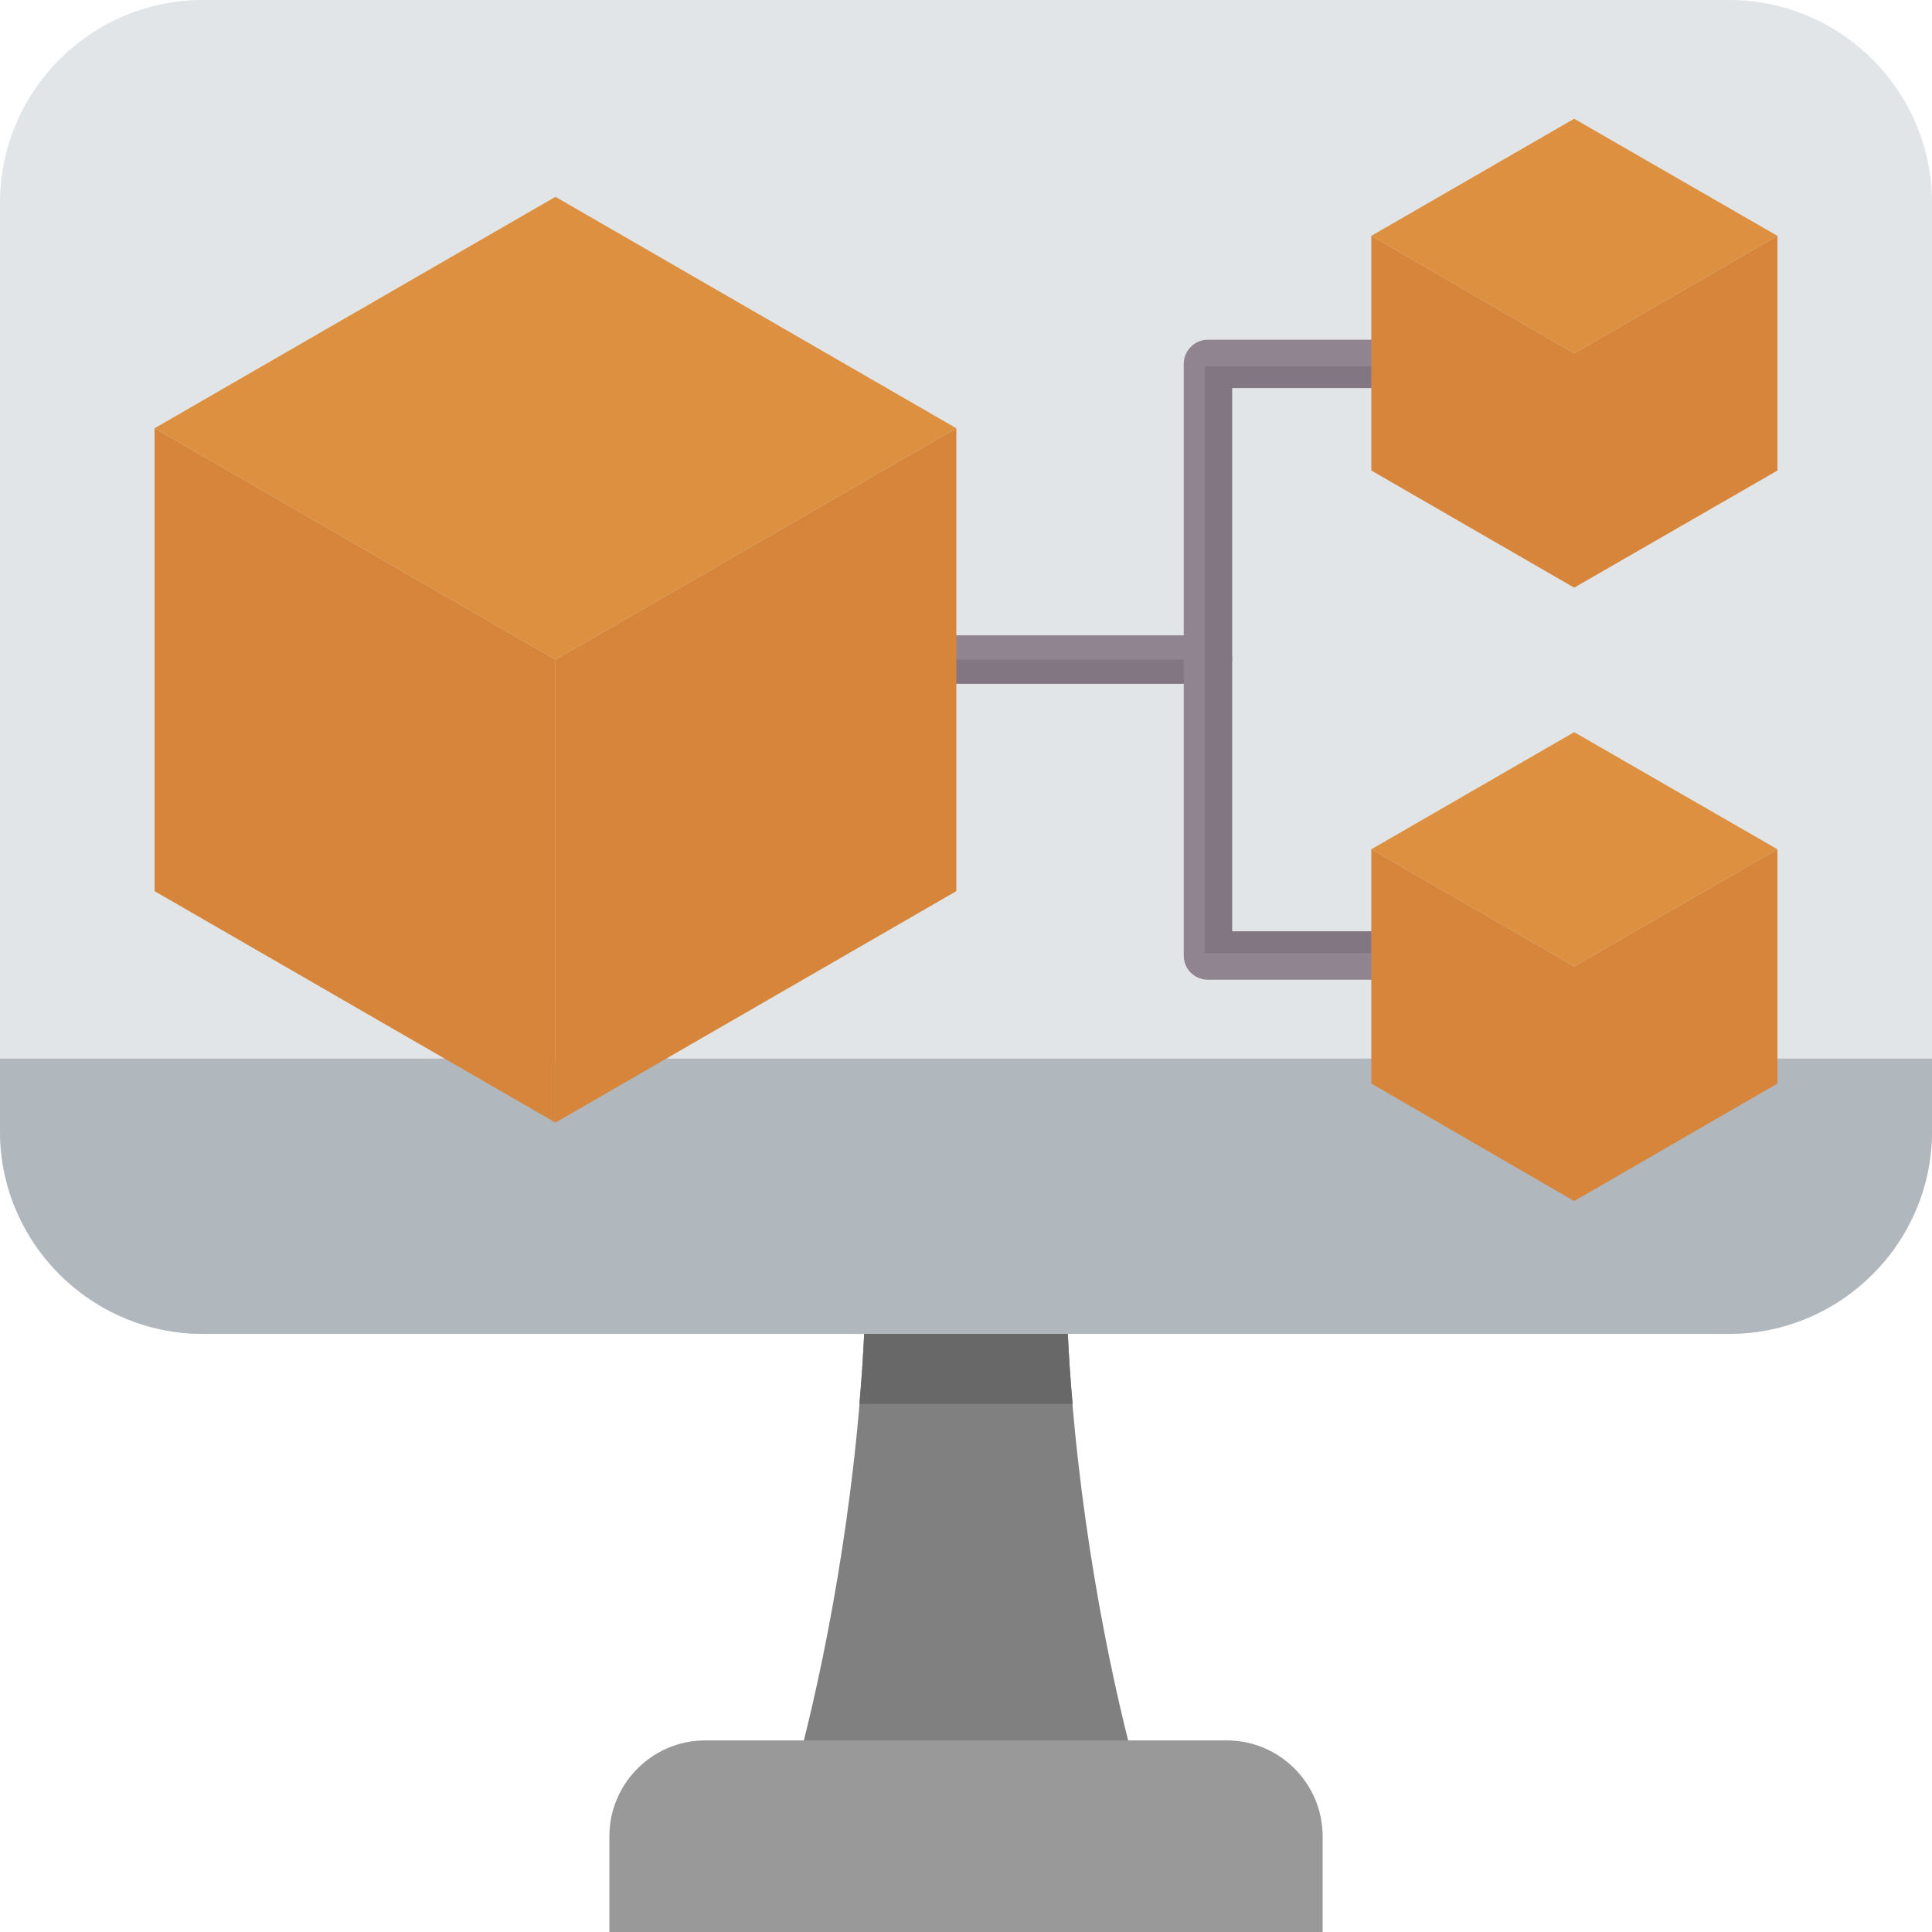 <svg version="1.2" xmlns="http://www.w3.org/2000/svg" viewBox="0 0 480 480" width="70" height="70">
	<title>Custom AI Model Development-svg</title>
	<style>
		.s0 { fill: #e2e5e7 } 
		.s1 { fill: #b0b7bd } 
		.s2 { fill: #808080 } 
		.s3 { fill: #686868 } 
		.s4 { fill: #999999 } 
		.s5 { fill: #837683 } 
		.s6 { fill: #8f848f } 
		.s7 { fill: #dd9140 } 
		.s8 { fill: #d6853a } 
	</style>
	<path class="s0" d="m50.4 0h379.2c27.8 0 50.4 22.6 50.4 50.4v230.7c0 27.8-22.6 50.3-50.4 50.3h-379.2c-27.8 0-50.4-22.5-50.4-50.3v-230.7c0-27.8 22.6-50.4 50.4-50.4z"/>
	<g>
		<path fill-rule="evenodd" class="s1" d="m50.4 331.4h379.2c27.7 0 50.4-22.6 50.4-50.3v-18.1h-480v18.1c0 27.7 22.7 50.3 50.4 50.3z"/>
		<path fill-rule="evenodd" class="s2" d="m198.2 438.2h83.6c-6.3-23.3-14.5-64.1-16.5-106.8h-50.6c-2 42.7-10.2 83.5-16.5 106.8z"/>
		<path fill-rule="evenodd" class="s3" d="m266.5 348.8q-0.8-8.6-1.2-17.4h-50.6q-0.4 8.8-1.2 17.4c0 0 53 0 53 0z"/>
		<path fill-rule="evenodd" class="s4" d="m151.4 480h177.2v-23.8c0-13.1-10.7-23.8-23.8-23.8h-129.6c-13.1 0-23.8 10.7-23.8 23.8 0 0 0 23.8 0 23.8z"/>
		<path fill-rule="evenodd" class="s5" d="m237.6 169.9c-3.3 0-6-2.7-6-6 0-3.3 2.7-6 6-6h62.5c3.3 0 6 2.7 6 6 0 3.3-2.7 6-6 6z"/>
		<path fill-rule="evenodd" class="s6" d="m231.6 163.9c0-3.3 2.7-6 6-6h62.5c3.3 0 6 2.7 6 6z"/>
		<path fill-rule="evenodd" class="s6" d="m340.7 84.4c3.3 0 6 2.7 6 6 0 3.3-2.7 6-6 6h-34.6v135h34.6c3.3 0 6 2.7 6 6 0 3.3-2.7 6-6 6h-40.6c-3.3 0-6-2.6-6-6v-147c0-3.3 2.7-6 6-6z"/>
		<path fill-rule="evenodd" class="s5" d="m346.6 91c-0.3 3.1-2.8 5.4-5.9 5.4h-34.6v135h34.6c3.1 0 5.6 2.4 5.9 5.4h-47.3v-145.8z"/>
		<path fill-rule="evenodd" class="s7" d="m38.4 106.4l99.6 57.5 99.6-57.5-99.6-57.5z"/>
		<path fill-rule="evenodd" class="s8" d="m138 278.9l99.6-57.5v-115l-99.6 57.5z"/>
		<path fill-rule="evenodd" class="s8" d="m138 278.9l-99.6-57.5v-115l99.6 57.5z"/>
		<path fill-rule="evenodd" class="s7" d="m340.7 58.6l50.4 29.2 50.5-29.2-50.5-29.1z"/>
		<path fill-rule="evenodd" class="s8" d="m391.1 146l50.5-29.1v-58.3l-50.5 29.2z"/>
		<path fill-rule="evenodd" class="s8" d="m391.1 146l-50.4-29.1v-58.3l50.4 29.2z"/>
		<path fill-rule="evenodd" class="s7" d="m340.7 211l50.4 29.1 50.5-29.1-50.5-29.1z"/>
		<path fill-rule="evenodd" class="s8" d="m391.1 298.4l50.5-29.2v-58.2l-50.5 29.1z"/>
		<path fill-rule="evenodd" class="s8" d="m391.1 298.4l-50.4-29.2v-58.2l50.4 29.1z"/>
	</g>
</svg>